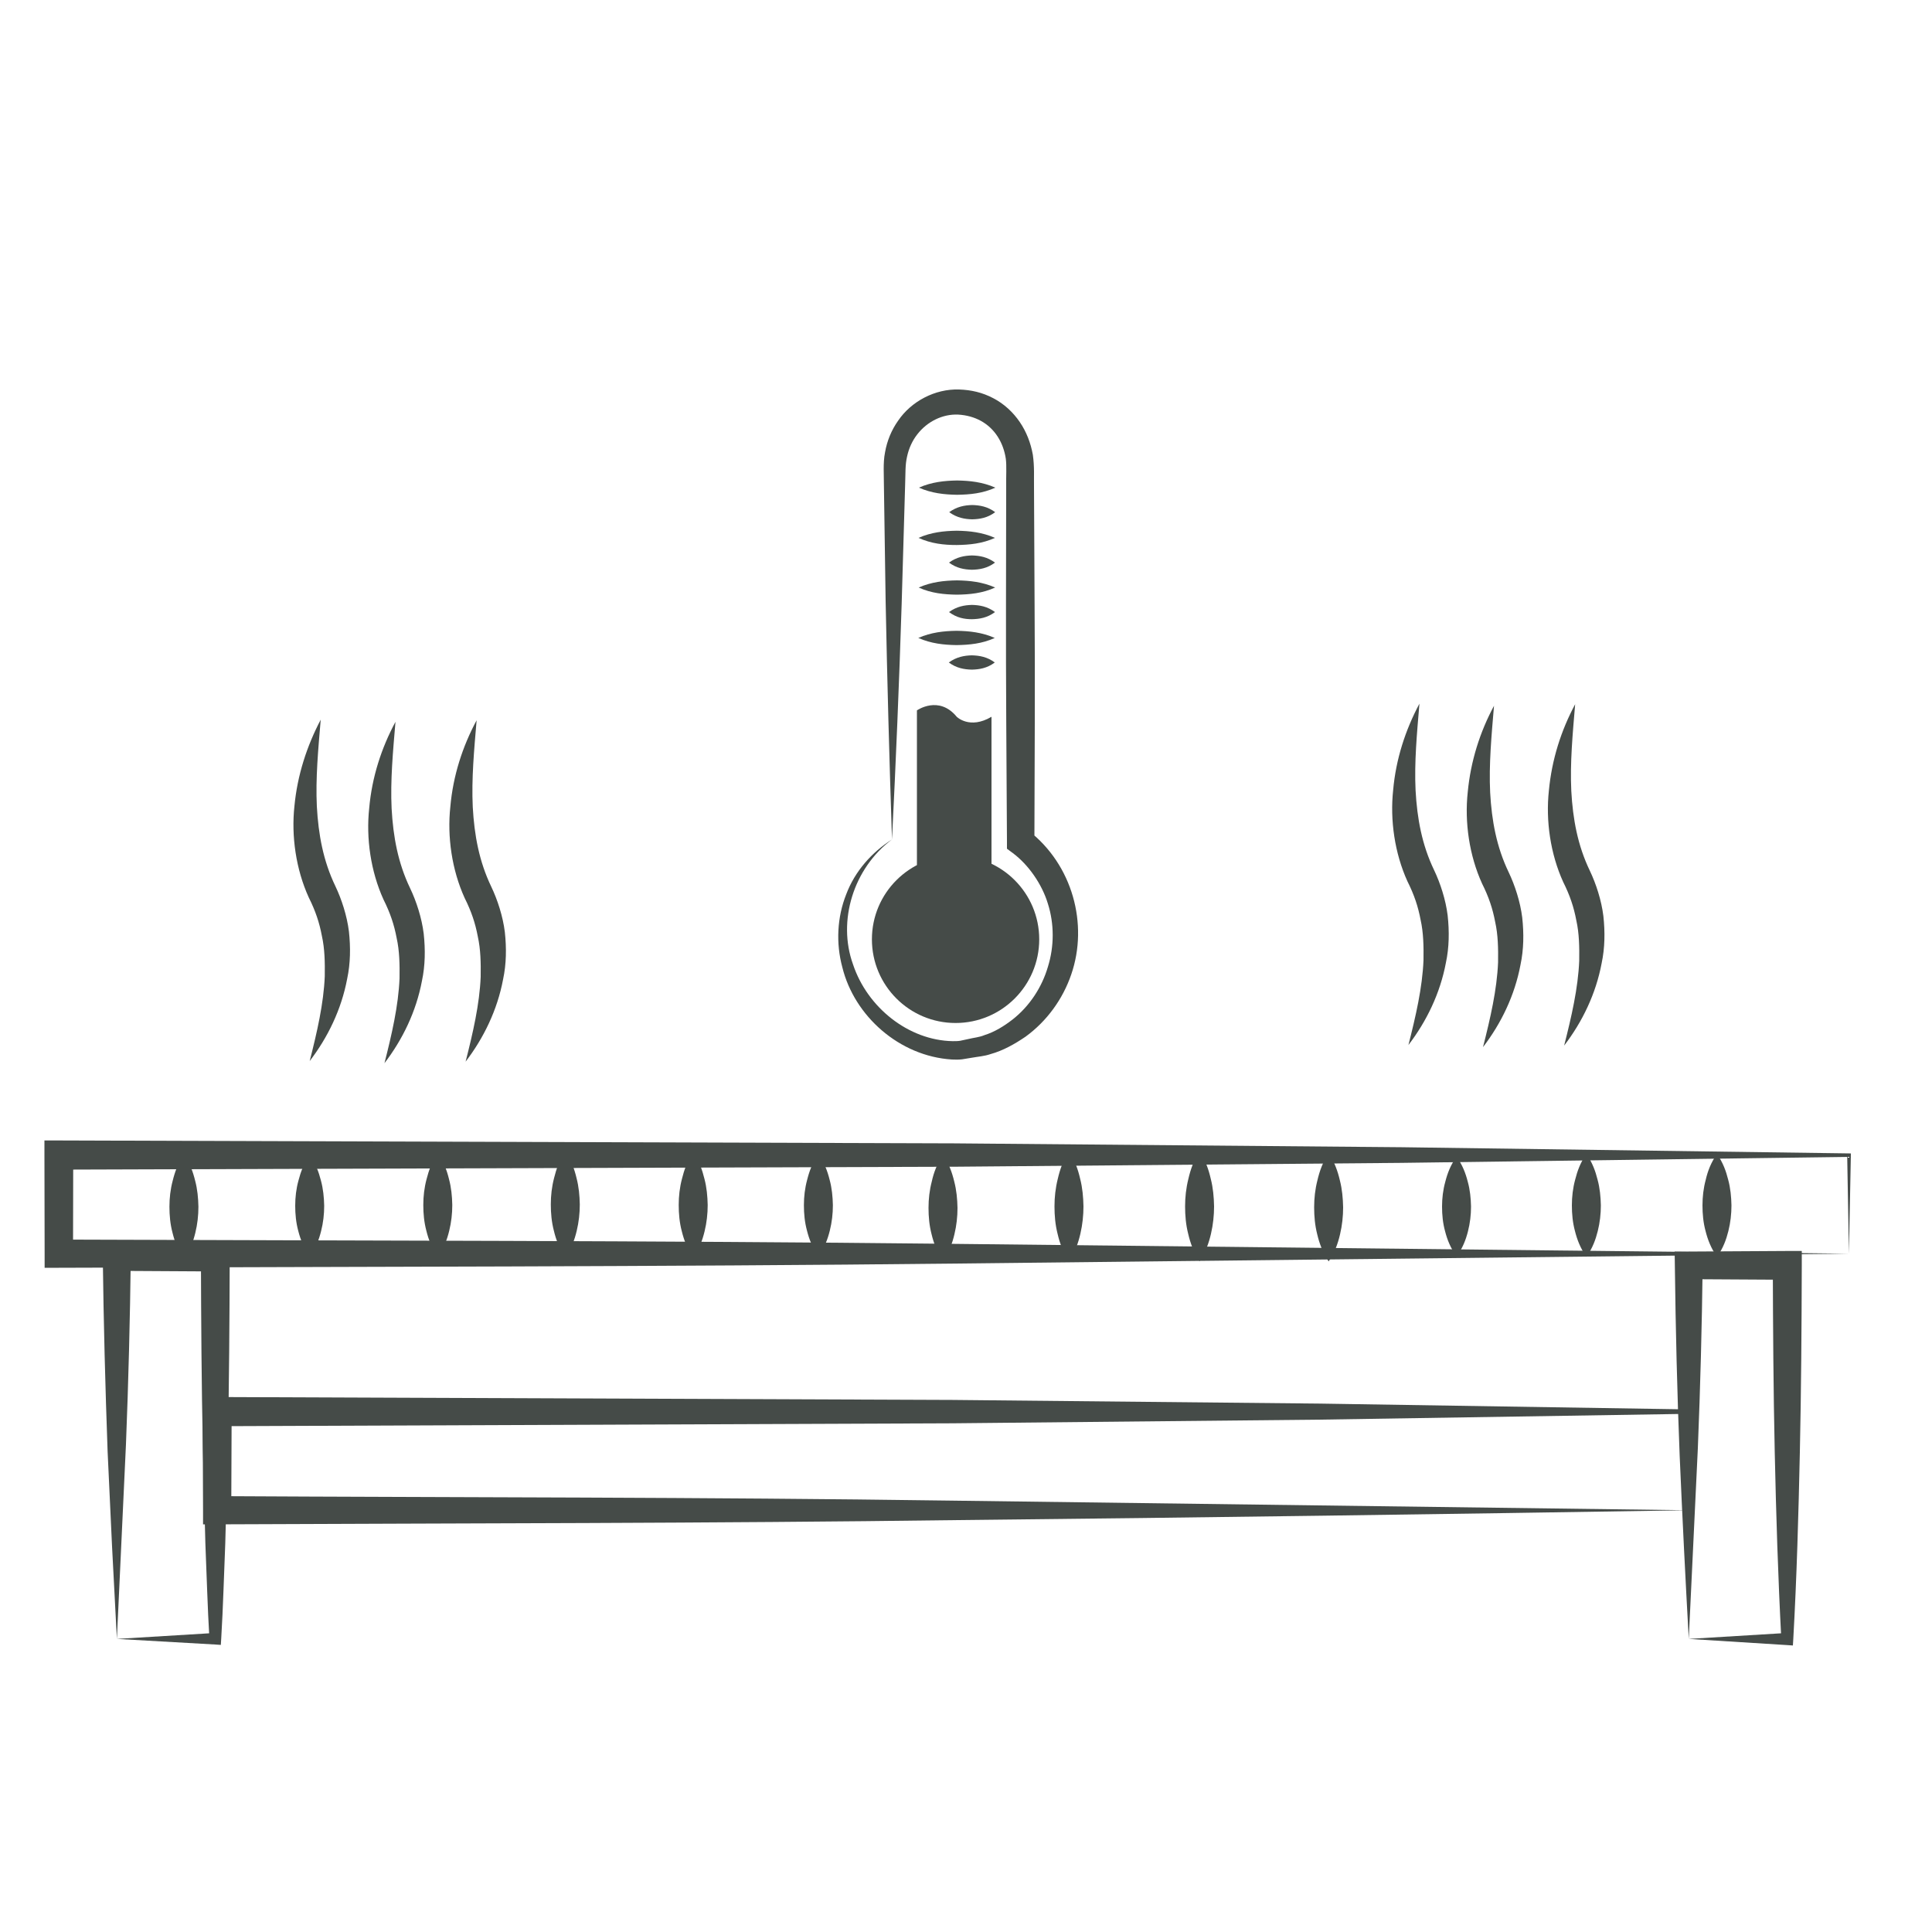 <?xml version="1.0" encoding="utf-8"?>
<!-- Generator: Adobe Illustrator 25.0.0, SVG Export Plug-In . SVG Version: 6.00 Build 0)  -->
<svg version="1.1" id="Calque_1" xmlns="http://www.w3.org/2000/svg" xmlns:xlink="http://www.w3.org/1999/xlink" x="0px" y="0px"
	 viewBox="0 0 100 100" style="enable-background:new 0 0 100 100;" xml:space="preserve">
<style type="text/css">
	.st0{fill:#454B48;}
	.st1{fill:none;}
	.st2{clip-path:url(#SVGID_2_);}
	.st3{fill:#FFFFFF;stroke:#454B48;stroke-width:0.75;stroke-miterlimit:10;}
	.st4{fill:#454B48;stroke:#454B48;stroke-width:0.75;stroke-miterlimit:10;}
	.st5{clip-path:url(#SVGID_4_);}
	.st6{clip-path:url(#SVGID_6_);}
	.st7{fill:#A8A39A;}
	.st8{clip-path:url(#SVGID_8_);}
	.st9{opacity:0.36;}
	.st10{clip-path:url(#SVGID_10_);}
	.st11{fill:none;stroke:#454B48;stroke-width:0.75;stroke-miterlimit:10;}
	.st12{clip-path:url(#SVGID_12_);}
	.st13{fill:#FFFFFF;}
	.st14{clip-path:url(#SVGID_14_);}
	.st15{clip-path:url(#SVGID_16_);}
	.st16{clip-path:url(#SVGID_18_);}
	.st17{clip-path:url(#SVGID_20_);}
	.st18{clip-path:url(#SVGID_28_);}
	.st19{clip-path:url(#SVGID_29_);}
	.st20{clip-path:url(#SVGID_30_);}
	.st21{clip-path:url(#SVGID_31_);}
	.st22{clip-path:url(#SVGID_32_);}
	.st23{clip-path:url(#SVGID_33_);}
	.st24{clip-path:url(#SVGID_34_);}
	.st25{clip-path:url(#SVGID_36_);}
	.st26{clip-path:url(#SVGID_38_);}
	.st27{clip-path:url(#SVGID_42_);}
	.st28{clip-path:url(#SVGID_43_);}
	.st29{clip-path:url(#SVGID_44_);}
	.st30{clip-path:url(#SVGID_47_);}
	.st31{clip-path:url(#SVGID_48_);}
	.st32{clip-path:url(#SVGID_50_);}
	.st33{clip-path:url(#SVGID_52_);}
	.st34{clip-path:url(#SVGID_55_);}
	.st35{clip-path:url(#SVGID_56_);}
	.st36{clip-path:url(#SVGID_58_);}
	.st37{clip-path:url(#SVGID_60_);}
	.st38{clip-path:url(#SVGID_62_);}
	.st39{clip-path:url(#SVGID_64_);}
	.st40{clip-path:url(#SVGID_66_);}
	.st41{clip-path:url(#SVGID_68_);}
	.st42{clip-path:url(#SVGID_70_);}
	.st43{clip-path:url(#SVGID_72_);}
	.st44{clip-path:url(#SVGID_75_);}
	.st45{clip-path:url(#SVGID_76_);}
	.st46{clip-path:url(#SVGID_78_);}
	.st47{clip-path:url(#SVGID_80_);}
	.st48{clip-path:url(#SVGID_82_);}
	.st49{clip-path:url(#SVGID_84_);}
	.st50{clip-path:url(#SVGID_86_);}
	.st51{clip-path:url(#SVGID_88_);}
	.st52{clip-path:url(#SVGID_90_);}
	.st53{clip-path:url(#SVGID_92_);}
	.st54{fill:#393D54;}
	.st55{clip-path:url(#SVGID_94_);}
	.st56{clip-path:url(#SVGID_96_);}
	.st57{clip-path:url(#SVGID_98_);}
	.st58{clip-path:url(#SVGID_100_);}
	.st59{clip-path:url(#SVGID_102_);}
	.st60{clip-path:url(#SVGID_104_);}
	.st61{clip-path:url(#SVGID_106_);}
	.st62{clip-path:url(#SVGID_108_);}
	.st63{clip-path:url(#SVGID_110_);}
	.st64{clip-path:url(#SVGID_112_);}
	.st65{clip-path:url(#SVGID_114_);}
	.st66{clip-path:url(#SVGID_116_);}
	.st67{clip-path:url(#SVGID_118_);}
	.st68{clip-path:url(#SVGID_120_);}
	.st69{clip-path:url(#SVGID_122_);}
	.st70{clip-path:url(#SVGID_124_);}
	.st71{clip-path:url(#SVGID_126_);}
	.st72{clip-path:url(#SVGID_128_);}
	.st73{clip-path:url(#SVGID_130_);}
	.st74{clip-path:url(#SVGID_132_);}
	.st75{clip-path:url(#SVGID_134_);}
	.st76{clip-path:url(#SVGID_136_);}
	.st77{clip-path:url(#SVGID_138_);}
	.st78{clip-path:url(#SVGID_140_);}
	.st79{clip-path:url(#SVGID_142_);}
	.st80{clip-path:url(#SVGID_144_);}
	.st81{clip-path:url(#SVGID_146_);}
	.st82{clip-path:url(#SVGID_148_);}
	.st83{clip-path:url(#SVGID_150_);}
	.st84{clip-path:url(#SVGID_152_);}
	.st85{clip-path:url(#SVGID_154_);}
	.st86{clip-path:url(#SVGID_156_);}
	.st87{clip-path:url(#SVGID_158_);}
	.st88{clip-path:url(#SVGID_160_);}
	.st89{clip-path:url(#SVGID_162_);}
	.st90{clip-path:url(#SVGID_164_);}
	.st91{clip-path:url(#SVGID_166_);}
	.st92{clip-path:url(#SVGID_168_);}
	.st93{clip-path:url(#SVGID_170_);}
	.st94{clip-path:url(#SVGID_172_);}
	.st95{clip-path:url(#SVGID_174_);}
	.st96{clip-path:url(#SVGID_176_);}
	.st97{clip-path:url(#SVGID_178_);}
	.st98{clip-path:url(#SVGID_180_);}
	.st99{clip-path:url(#SVGID_182_);}
	.st100{fill:none;stroke:#454B48;stroke-width:1.5;stroke-miterlimit:10;}
	.st101{clip-path:url(#SVGID_184_);}
	.st102{clip-path:url(#SVGID_186_);}
	.st103{clip-path:url(#SVGID_188_);}
	.st104{clip-path:url(#SVGID_190_);}
	.st105{clip-path:url(#SVGID_192_);}
	.st106{clip-path:url(#SVGID_194_);}
	.st107{clip-path:url(#SVGID_196_);}
	.st108{clip-path:url(#SVGID_198_);}
	.st109{clip-path:url(#SVGID_200_);}
	.st110{clip-path:url(#SVGID_202_);}
	.st111{clip-path:url(#SVGID_204_);}
	.st112{clip-path:url(#SVGID_206_);}
	.st113{clip-path:url(#SVGID_208_);}
	.st114{clip-path:url(#SVGID_210_);}
	.st115{clip-path:url(#SVGID_212_);}
	.st116{clip-path:url(#SVGID_214_);}
	.st117{clip-path:url(#SVGID_216_);}
	.st118{fill:none;stroke:#454B48;stroke-miterlimit:10;}
	.st119{clip-path:url(#SVGID_218_);}
	.st120{clip-path:url(#SVGID_220_);}
	.st121{clip-path:url(#SVGID_228_);}
	.st122{clip-path:url(#SVGID_229_);}
	.st123{clip-path:url(#SVGID_230_);}
	.st124{clip-path:url(#SVGID_231_);}
	.st125{clip-path:url(#SVGID_232_);}
	.st126{clip-path:url(#SVGID_233_);}
	.st127{clip-path:url(#SVGID_234_);}
	.st128{clip-path:url(#SVGID_236_);}
	.st129{clip-path:url(#SVGID_238_);}
	.st130{clip-path:url(#SVGID_240_);}
	.st131{clip-path:url(#SVGID_242_);}
	.st132{clip-path:url(#SVGID_244_);}
	.st133{clip-path:url(#SVGID_247_);}
	.st134{clip-path:url(#SVGID_248_);}
	.st135{clip-path:url(#SVGID_250_);}
	.st136{clip-path:url(#SVGID_252_);}
	.st137{clip-path:url(#SVGID_254_);}
	.st138{fill:#454B48;stroke:#454B48;stroke-miterlimit:10;}
	.st139{clip-path:url(#SVGID_256_);}
	.st140{clip-path:url(#SVGID_258_);}
	.st141{clip-path:url(#SVGID_261_);}
	.st142{clip-path:url(#SVGID_262_);}
	.st143{clip-path:url(#SVGID_265_);}
	.st144{clip-path:url(#SVGID_266_);}
	.st145{clip-path:url(#SVGID_270_);}
	.st146{clip-path:url(#SVGID_271_);}
	.st147{clip-path:url(#SVGID_272_);}
	.st148{clip-path:url(#SVGID_275_);}
	.st149{clip-path:url(#SVGID_276_);}
	.st150{clip-path:url(#SVGID_278_);}
	.st151{clip-path:url(#SVGID_280_);}
	.st152{clip-path:url(#SVGID_283_);}
	.st153{clip-path:url(#SVGID_284_);}
	.st154{clip-path:url(#SVGID_286_);}
	.st155{clip-path:url(#SVGID_288_);}
	.st156{clip-path:url(#SVGID_290_);}
	.st157{clip-path:url(#SVGID_292_);}
	.st158{clip-path:url(#SVGID_294_);}
	.st159{clip-path:url(#SVGID_296_);}
	.st160{clip-path:url(#SVGID_298_);}
	.st161{clip-path:url(#SVGID_300_);}
	.st162{clip-path:url(#SVGID_302_);}
	.st163{clip-path:url(#SVGID_304_);}
	.st164{clip-path:url(#SVGID_306_);}
	.st165{clip-path:url(#SVGID_308_);}
	.st166{clip-path:url(#SVGID_310_);}
	.st167{clip-path:url(#SVGID_312_);}
	.st168{clip-path:url(#SVGID_315_);}
	.st169{clip-path:url(#SVGID_316_);}
	.st170{clip-path:url(#SVGID_318_);fill:none;stroke:#454B48;stroke-width:1.5;stroke-miterlimit:10;}
	.st171{clip-path:url(#SVGID_318_);}
	.st172{clip-path:url(#SVGID_324_);}
	.st173{clip-path:url(#SVGID_325_);}
	.st174{clip-path:url(#SVGID_326_);}
	.st175{clip-path:url(#SVGID_327_);}
	.st176{clip-path:url(#SVGID_328_);}
	.st177{clip-path:url(#SVGID_334_);}
	.st178{clip-path:url(#SVGID_335_);}
	.st179{clip-path:url(#SVGID_336_);}
	.st180{clip-path:url(#SVGID_337_);}
	.st181{clip-path:url(#SVGID_338_);}
	.st182{clip-path:url(#SVGID_340_);}
	.st183{clip-path:url(#SVGID_342_);}
	.st184{fill:#FFFFFF;stroke:#454B48;stroke-width:1.5;stroke-miterlimit:10;}
	.st185{fill:#454B48;stroke:#454B48;stroke-width:1.5;stroke-miterlimit:10;}
	.st186{clip-path:url(#SVGID_344_);}
	.st187{clip-path:url(#SVGID_346_);}
	.st188{clip-path:url(#SVGID_349_);}
	.st189{clip-path:url(#SVGID_350_);}
	.st190{clip-path:url(#SVGID_353_);}
	.st191{clip-path:url(#SVGID_354_);}
	.st192{clip-path:url(#SVGID_356_);}
	.st193{clip-path:url(#SVGID_358_);}
	.st194{clip-path:url(#SVGID_361_);}
	.st195{clip-path:url(#SVGID_362_);}
	.st196{clip-path:url(#SVGID_365_);}
	.st197{clip-path:url(#SVGID_366_);}
	.st198{clip-path:url(#SVGID_368_);}
	.st199{clip-path:url(#SVGID_370_);}
	.st200{clip-path:url(#SVGID_372_);}
	.st201{clip-path:url(#SVGID_374_);}
	.st202{clip-path:url(#SVGID_376_);}
</style>
<g>
	<g>
		<path class="st0" d="M95.7,64.89L49.58,65.4c-15.46,0.17-31.02,0.16-46.54,0.22l-0.73,0l0-0.74l-0.01-5.1l0-0.75l0.75,0
			l46.33,0.15l23.17,0.2L95.7,59.7l0.1,0l0,0.09L95.7,64.89z M95.7,64.89l-0.09-5.1l0.09,0.09l-23.17,0.31l-23.17,0.2L3.04,60.54
			l0.75-0.75l-0.01,5.1l-0.73-0.73c15.37,0.06,30.7,0.05,46.12,0.22L95.7,64.89z"/>
	</g>
	<g>
		<path class="st0" d="M6.05,84.83l-0.25-4.78l-0.23-4.92c-0.12-3.32-0.21-6.7-0.25-10.08l-0.01-0.72l0.73,0l5.1-0.03l0.75,0l0,0.75
			c-0.01,3.3-0.03,6.59-0.1,9.89l-0.13,4.94c-0.07,1.65-0.11,3.3-0.21,4.94l-0.02,0.32l-0.29-0.02L6.05,84.83z M6.05,84.83l5.1-0.31
			l-0.31,0.31c-0.1-1.65-0.14-3.3-0.21-4.94l-0.13-4.94c-0.07-3.3-0.09-6.59-0.1-9.89l0.75,0.75l-5.1-0.03l0.72-0.72
			c-0.04,3.21-0.12,6.42-0.25,9.69L6.05,84.83z"/>
	</g>
	<g>
		<path class="st0" d="M87.41,84.83c-0.17-3.06-0.33-6.23-0.47-9.47c-0.13-3.25-0.21-6.56-0.25-9.86l-0.01-0.72l0.73,0l5.1-0.03
			l0.75,0l0,0.75c-0.01,3.22-0.03,6.45-0.1,9.67c-0.07,3.22-0.16,6.45-0.34,9.67l-0.02,0.33l-0.29-0.02L87.41,84.83z M87.41,84.83
			l5.1-0.31l-0.31,0.31c-0.17-3.22-0.27-6.45-0.34-9.67c-0.07-3.22-0.09-6.45-0.1-9.67l0.75,0.75l-5.1-0.03l0.72-0.72
			c-0.04,3.14-0.12,6.28-0.25,9.47L87.41,84.83z"/>
	</g>
	<g>
		<path class="st0" d="M87.37,78.17c-12.49,0.2-25.14,0.38-37.86,0.51C36.81,78.85,24,78.84,11.24,78.9l-0.73,0l0-0.74l-0.02-5.1
			l0-0.75l0.75,0l38.06,0.15l19.03,0.19l19.03,0.3l0.12,0l0,0.11L87.37,78.17z M87.37,78.17l-0.11-5.1l0.11,0.11l-19.03,0.3
			L49.3,73.67l-38.06,0.15l0.75-0.75l-0.02,5.1l-0.73-0.73c12.61,0.07,25.18,0.05,37.86,0.23L87.37,78.17z"/>
	</g>
	<g>
		<path class="st0" d="M16.6,37.25c-0.13,1.54-0.27,3.03-0.2,4.49c0.08,1.46,0.33,2.82,0.96,4.13c0.32,0.67,0.6,1.53,0.7,2.34
			c0.09,0.83,0.08,1.65-0.09,2.45c-0.3,1.59-1,3.03-1.94,4.26c0.38-1.5,0.72-2.96,0.78-4.39c0.01-0.71,0-1.42-0.15-2.09
			c-0.13-0.69-0.33-1.29-0.68-1.99c-0.66-1.45-0.91-3.17-0.74-4.73C15.39,40.13,15.88,38.62,16.6,37.25z"/>
	</g>
	<g>
		<path class="st0" d="M20.47,37.36c-0.13,1.54-0.27,3.03-0.2,4.49c0.08,1.46,0.33,2.82,0.96,4.13c0.32,0.67,0.6,1.53,0.7,2.34
			c0.09,0.83,0.08,1.65-0.09,2.45c-0.3,1.59-1,3.03-1.94,4.26c0.38-1.5,0.72-2.96,0.78-4.39c0.01-0.71,0-1.42-0.15-2.09
			c-0.13-0.69-0.33-1.29-0.68-1.99c-0.66-1.45-0.91-3.17-0.74-4.73C19.25,40.23,19.74,38.72,20.47,37.36z"/>
	</g>
	<g>
		<path class="st0" d="M24.67,37.28c-0.13,1.54-0.27,3.03-0.2,4.49c0.08,1.46,0.33,2.82,0.96,4.13c0.32,0.67,0.6,1.53,0.7,2.34
			c0.09,0.83,0.08,1.65-0.09,2.45c-0.3,1.59-1,3.03-1.94,4.26c0.38-1.5,0.72-2.96,0.78-4.39c0.01-0.71,0-1.42-0.15-2.09
			c-0.13-0.69-0.33-1.29-0.68-1.99c-0.66-1.45-0.91-3.17-0.74-4.73C23.45,40.15,23.94,38.64,24.67,37.28z"/>
	</g>
	<g>
		<path class="st0" d="M73.47,36.42c-0.13,1.54-0.27,3.03-0.2,4.49c0.08,1.46,0.33,2.82,0.96,4.13c0.32,0.67,0.6,1.53,0.7,2.34
			c0.09,0.83,0.08,1.65-0.09,2.45c-0.3,1.59-1,3.03-1.94,4.26c0.38-1.5,0.72-2.96,0.78-4.39c0.01-0.71,0-1.42-0.15-2.09
			c-0.13-0.69-0.33-1.29-0.68-1.99c-0.66-1.45-0.91-3.17-0.74-4.73C72.25,39.3,72.74,37.79,73.47,36.42z"/>
	</g>
	<g>
		<path class="st0" d="M77.33,36.53c-0.13,1.54-0.27,3.03-0.2,4.49c0.08,1.46,0.33,2.82,0.96,4.13c0.32,0.67,0.6,1.53,0.7,2.34
			c0.09,0.83,0.08,1.65-0.09,2.45c-0.3,1.59-1,3.03-1.94,4.26c0.38-1.5,0.72-2.96,0.78-4.39c0.01-0.71,0-1.42-0.15-2.09
			c-0.13-0.69-0.33-1.29-0.68-1.99c-0.66-1.45-0.91-3.17-0.74-4.73C76.12,39.4,76.6,37.89,77.33,36.53z"/>
	</g>
	<g>
		<path class="st0" d="M81.53,36.45c-0.13,1.54-0.27,3.03-0.2,4.49c0.08,1.46,0.33,2.82,0.96,4.13c0.32,0.67,0.6,1.53,0.7,2.34
			c0.09,0.83,0.08,1.65-0.09,2.45c-0.3,1.59-1,3.03-1.94,4.26c0.38-1.5,0.72-2.96,0.78-4.39c0.01-0.71,0-1.42-0.15-2.09
			c-0.13-0.69-0.33-1.29-0.68-1.99c-0.66-1.45-0.91-3.17-0.74-4.73C80.32,39.32,80.8,37.81,81.53,36.45z"/>
	</g>
	<g>
		<path class="st0" d="M46.17,43.45c-0.14-4.18-0.25-8.28-0.33-12.34l-0.09-6.07l-0.01-0.76c0-0.27,0.01-0.58,0.07-0.87
			c0.1-0.58,0.33-1.15,0.68-1.64c0.68-1,1.91-1.65,3.15-1.61c0.62,0.02,1.2,0.15,1.77,0.45c0.56,0.29,1.03,0.73,1.37,1.23
			c0.35,0.51,0.57,1.09,0.68,1.7c0.09,0.65,0.05,1.12,0.06,1.64l0.03,6.13c0.03,4.09,0,8.18-0.01,12.27l-0.31-0.59
			c2.29,1.77,3.11,4.85,2.22,7.44c-0.44,1.29-1.27,2.43-2.37,3.23c-0.56,0.38-1.16,0.72-1.81,0.9c-0.32,0.11-0.65,0.13-0.98,0.19
			l-0.49,0.08c-0.18,0.02-0.36,0.02-0.53,0.01c-2.72-0.17-5.05-2.25-5.67-4.77c-0.34-1.25-0.27-2.6,0.2-3.78
			C44.25,45.09,45.13,44.11,46.17,43.45z M46.17,43.45c-2,1.49-2.83,4.22-2.02,6.46c0.74,2.24,2.88,3.94,5.16,3.98
			c0.14,0,0.27,0,0.39-0.02l0.42-0.09c0.28-0.07,0.57-0.09,0.83-0.2c0.54-0.17,1.02-0.47,1.46-0.81c0.88-0.69,1.52-1.67,1.83-2.73
			c0.33-1.06,0.33-2.22,0-3.26c-0.31-1.03-1.02-2.03-1.81-2.62l-0.31-0.23l0-0.36c-0.02-4.09-0.06-8.18-0.05-12.27l0.01-6.13
			c-0.01-0.5,0.03-1.06-0.02-1.43c-0.06-0.4-0.2-0.8-0.42-1.14c-0.45-0.7-1.18-1.09-2.04-1.14c-0.81-0.04-1.61,0.36-2.12,1.02
			c-0.26,0.33-0.44,0.73-0.53,1.15c-0.05,0.22-0.07,0.41-0.08,0.66l-0.02,0.78l-0.18,6.19C46.54,35.37,46.37,39.44,46.17,43.45z"/>
	</g>
	<circle class="st0" cx="49.46" cy="48.62" r="4.33"/>
	<path class="st0" d="M47.46,44.83c0-0.2,0-8.06,0-8.06s1.13-0.8,2.06,0.33c0,0,0.67,0.67,1.8,0v7.72"/>
	<g>
		<path class="st0" d="M47.56,25.24c0.66-0.29,1.32-0.36,1.98-0.37c0.66,0.01,1.32,0.08,1.98,0.37c-0.66,0.3-1.32,0.36-1.98,0.37
			C48.88,25.6,48.22,25.53,47.56,25.24z"/>
	</g>
	<g>
		<path class="st0" d="M49.13,26.51c0.4-0.29,0.8-0.36,1.19-0.37c0.4,0.01,0.8,0.08,1.19,0.37c-0.4,0.3-0.8,0.36-1.19,0.37
			C49.93,26.87,49.53,26.8,49.13,26.51z"/>
	</g>
	<g>
		<path class="st0" d="M47.54,27.84c0.66-0.29,1.32-0.36,1.98-0.37c0.66,0.01,1.32,0.08,1.98,0.37c-0.66,0.3-1.32,0.36-1.98,0.37
			C48.86,28.21,48.2,28.14,47.54,27.84z"/>
	</g>
	<g>
		<path class="st0" d="M49.12,29.12c0.4-0.29,0.8-0.36,1.19-0.37c0.4,0.01,0.8,0.08,1.19,0.37c-0.4,0.3-0.8,0.36-1.19,0.37
			C49.91,29.48,49.51,29.41,49.12,29.12z"/>
	</g>
	<g>
		<path class="st0" d="M47.55,30.41c0.66-0.29,1.32-0.36,1.98-0.37c0.66,0.01,1.32,0.08,1.98,0.37c-0.66,0.3-1.32,0.36-1.98,0.37
			C48.87,30.77,48.21,30.71,47.55,30.41z"/>
	</g>
	<g>
		<path class="st0" d="M49.12,31.68c0.4-0.29,0.8-0.36,1.19-0.37c0.4,0.01,0.8,0.08,1.19,0.37c-0.4,0.3-0.8,0.36-1.19,0.37
			C49.92,32.05,49.52,31.98,49.12,31.68z"/>
	</g>
	<g>
		<path class="st0" d="M47.53,33.02c0.66-0.29,1.32-0.36,1.98-0.37c0.66,0.01,1.32,0.08,1.98,0.37c-0.66,0.3-1.32,0.36-1.98,0.37
			C48.85,33.38,48.19,33.31,47.53,33.02z"/>
	</g>
	<g>
		<path class="st0" d="M49.11,34.29c0.4-0.29,0.8-0.36,1.19-0.37c0.4,0.01,0.8,0.08,1.19,0.37c-0.4,0.3-0.8,0.36-1.19,0.37
			C49.9,34.65,49.5,34.58,49.11,34.29z"/>
	</g>
	<g>
		<path class="st0" d="M9.52,59.76c0.31,0.45,0.47,0.9,0.58,1.35c0.12,0.45,0.16,0.9,0.17,1.35c0,0.45-0.05,0.9-0.16,1.35
			c-0.11,0.45-0.27,0.9-0.59,1.35c-0.31-0.45-0.48-0.9-0.59-1.35c-0.12-0.45-0.16-0.9-0.16-1.35c0-0.45,0.05-0.9,0.17-1.35
			C9.05,60.66,9.21,60.21,9.52,59.76z"/>
	</g>
	<g>
		<path class="st0" d="M16.03,59.79c0.31,0.44,0.47,0.88,0.58,1.31c0.12,0.44,0.16,0.88,0.17,1.31c0,0.44-0.05,0.88-0.16,1.31
			c-0.11,0.44-0.27,0.88-0.59,1.31c-0.31-0.44-0.48-0.88-0.59-1.31c-0.12-0.44-0.16-0.88-0.16-1.31c0-0.44,0.05-0.88,0.17-1.31
			C15.56,60.67,15.72,60.23,16.03,59.79z"/>
	</g>
	<g>
		<path class="st0" d="M22.66,59.69c0.31,0.45,0.47,0.89,0.58,1.34c0.12,0.45,0.16,0.89,0.17,1.34c0,0.45-0.05,0.89-0.16,1.34
			c-0.11,0.45-0.27,0.89-0.59,1.34c-0.31-0.45-0.48-0.89-0.59-1.34c-0.12-0.45-0.16-0.89-0.16-1.34c0-0.45,0.05-0.89,0.17-1.34
			C22.19,60.59,22.35,60.14,22.66,59.69z"/>
	</g>
	<g>
		<path class="st0" d="M29.26,59.6c0.31,0.46,0.47,0.91,0.58,1.37c0.12,0.46,0.16,0.91,0.17,1.37c0,0.46-0.05,0.91-0.16,1.37
			c-0.11,0.46-0.27,0.91-0.59,1.37c-0.31-0.46-0.48-0.91-0.59-1.37c-0.12-0.46-0.16-0.91-0.16-1.37c0-0.46,0.05-0.91,0.17-1.37
			C28.79,60.52,28.95,60.06,29.26,59.6z"/>
	</g>
	<g>
		<path class="st0" d="M35.88,59.65c0.31,0.45,0.47,0.91,0.58,1.36c0.12,0.45,0.16,0.91,0.17,1.36c0,0.45-0.05,0.91-0.16,1.36
			c-0.11,0.45-0.27,0.91-0.59,1.36c-0.31-0.45-0.48-0.91-0.59-1.36c-0.12-0.45-0.16-0.91-0.16-1.36c0-0.45,0.05-0.91,0.17-1.36
			C35.41,60.56,35.57,60.1,35.88,59.65z"/>
	</g>
	<g>
		<path class="st0" d="M42.36,59.74c0.31,0.44,0.47,0.88,0.58,1.32c0.12,0.44,0.16,0.88,0.17,1.32c0,0.44-0.05,0.88-0.16,1.32
			c-0.11,0.44-0.27,0.88-0.59,1.32c-0.31-0.44-0.48-0.88-0.59-1.32c-0.12-0.44-0.16-0.88-0.16-1.32c0-0.44,0.05-0.88,0.17-1.32
			C41.89,60.62,42.05,60.18,42.36,59.74z"/>
	</g>
	<g>
		<path class="st0" d="M48.81,59.78c0.31,0.46,0.47,0.91,0.58,1.37c0.12,0.46,0.16,0.91,0.17,1.37c0,0.46-0.05,0.91-0.16,1.37
			c-0.11,0.46-0.27,0.91-0.59,1.37c-0.31-0.46-0.48-0.91-0.59-1.37c-0.12-0.46-0.16-0.91-0.16-1.37c0-0.46,0.05-0.91,0.17-1.37
			C48.33,60.69,48.5,60.24,48.81,59.78z"/>
	</g>
	<g>
		<path class="st0" d="M55.33,59.6c0.31,0.47,0.47,0.94,0.58,1.42c0.12,0.47,0.16,0.94,0.17,1.42c0,0.47-0.05,0.94-0.16,1.42
			c-0.11,0.47-0.27,0.94-0.59,1.42c-0.31-0.47-0.48-0.94-0.59-1.42c-0.12-0.47-0.16-0.94-0.16-1.42c0-0.47,0.05-0.94,0.17-1.42
			C54.86,60.54,55.02,60.07,55.33,59.6z"/>
	</g>
	<g>
		<path class="st0" d="M62.09,59.6c0.31,0.47,0.47,0.94,0.58,1.42c0.12,0.47,0.16,0.94,0.17,1.42c0,0.47-0.05,0.94-0.16,1.42
			c-0.11,0.47-0.27,0.94-0.59,1.42c-0.31-0.47-0.48-0.94-0.59-1.42c-0.12-0.47-0.16-0.94-0.16-1.42c0-0.47,0.05-0.94,0.17-1.42
			C61.62,60.54,61.78,60.07,62.09,59.6z"/>
	</g>
	<g>
		<path class="st0" d="M68.77,59.69c0.31,0.47,0.47,0.93,0.58,1.4c0.12,0.47,0.16,0.93,0.17,1.4c0,0.47-0.05,0.93-0.16,1.4
			c-0.11,0.47-0.27,0.93-0.59,1.4c-0.31-0.47-0.48-0.93-0.59-1.4c-0.12-0.47-0.16-0.93-0.16-1.4c0-0.47,0.05-0.93,0.17-1.4
			C68.3,60.62,68.46,60.16,68.77,59.69z"/>
	</g>
	<g>
		<path class="st0" d="M75.39,59.87c0.31,0.43,0.47,0.86,0.58,1.29c0.12,0.43,0.16,0.86,0.17,1.29c0,0.43-0.05,0.86-0.16,1.29
			c-0.11,0.43-0.27,0.86-0.59,1.29c-0.31-0.43-0.48-0.86-0.59-1.29c-0.12-0.43-0.16-0.86-0.16-1.29c0-0.43,0.05-0.86,0.17-1.29
			C74.92,60.73,75.08,60.3,75.39,59.87z"/>
	</g>
	<g>
		<path class="st0" d="M82.11,59.73c0.31,0.44,0.47,0.89,0.58,1.33c0.12,0.44,0.16,0.89,0.17,1.33c0,0.44-0.05,0.89-0.16,1.33
			c-0.11,0.44-0.27,0.89-0.59,1.33c-0.31-0.44-0.48-0.89-0.59-1.33c-0.12-0.44-0.16-0.89-0.16-1.33c0-0.44,0.05-0.89,0.17-1.33
			C81.64,60.62,81.8,60.17,82.11,59.73z"/>
	</g>
	<g>
		<path class="st0" d="M88.87,59.73c0.31,0.44,0.47,0.89,0.58,1.33c0.12,0.44,0.16,0.89,0.17,1.33c0,0.44-0.05,0.89-0.16,1.33
			c-0.11,0.44-0.27,0.89-0.59,1.33c-0.31-0.44-0.48-0.89-0.59-1.33c-0.12-0.44-0.16-0.89-0.16-1.33c0-0.44,0.05-0.89,0.17-1.33
			C88.39,60.62,88.56,60.17,88.87,59.73z"/>
	</g>
</g>
</svg>
